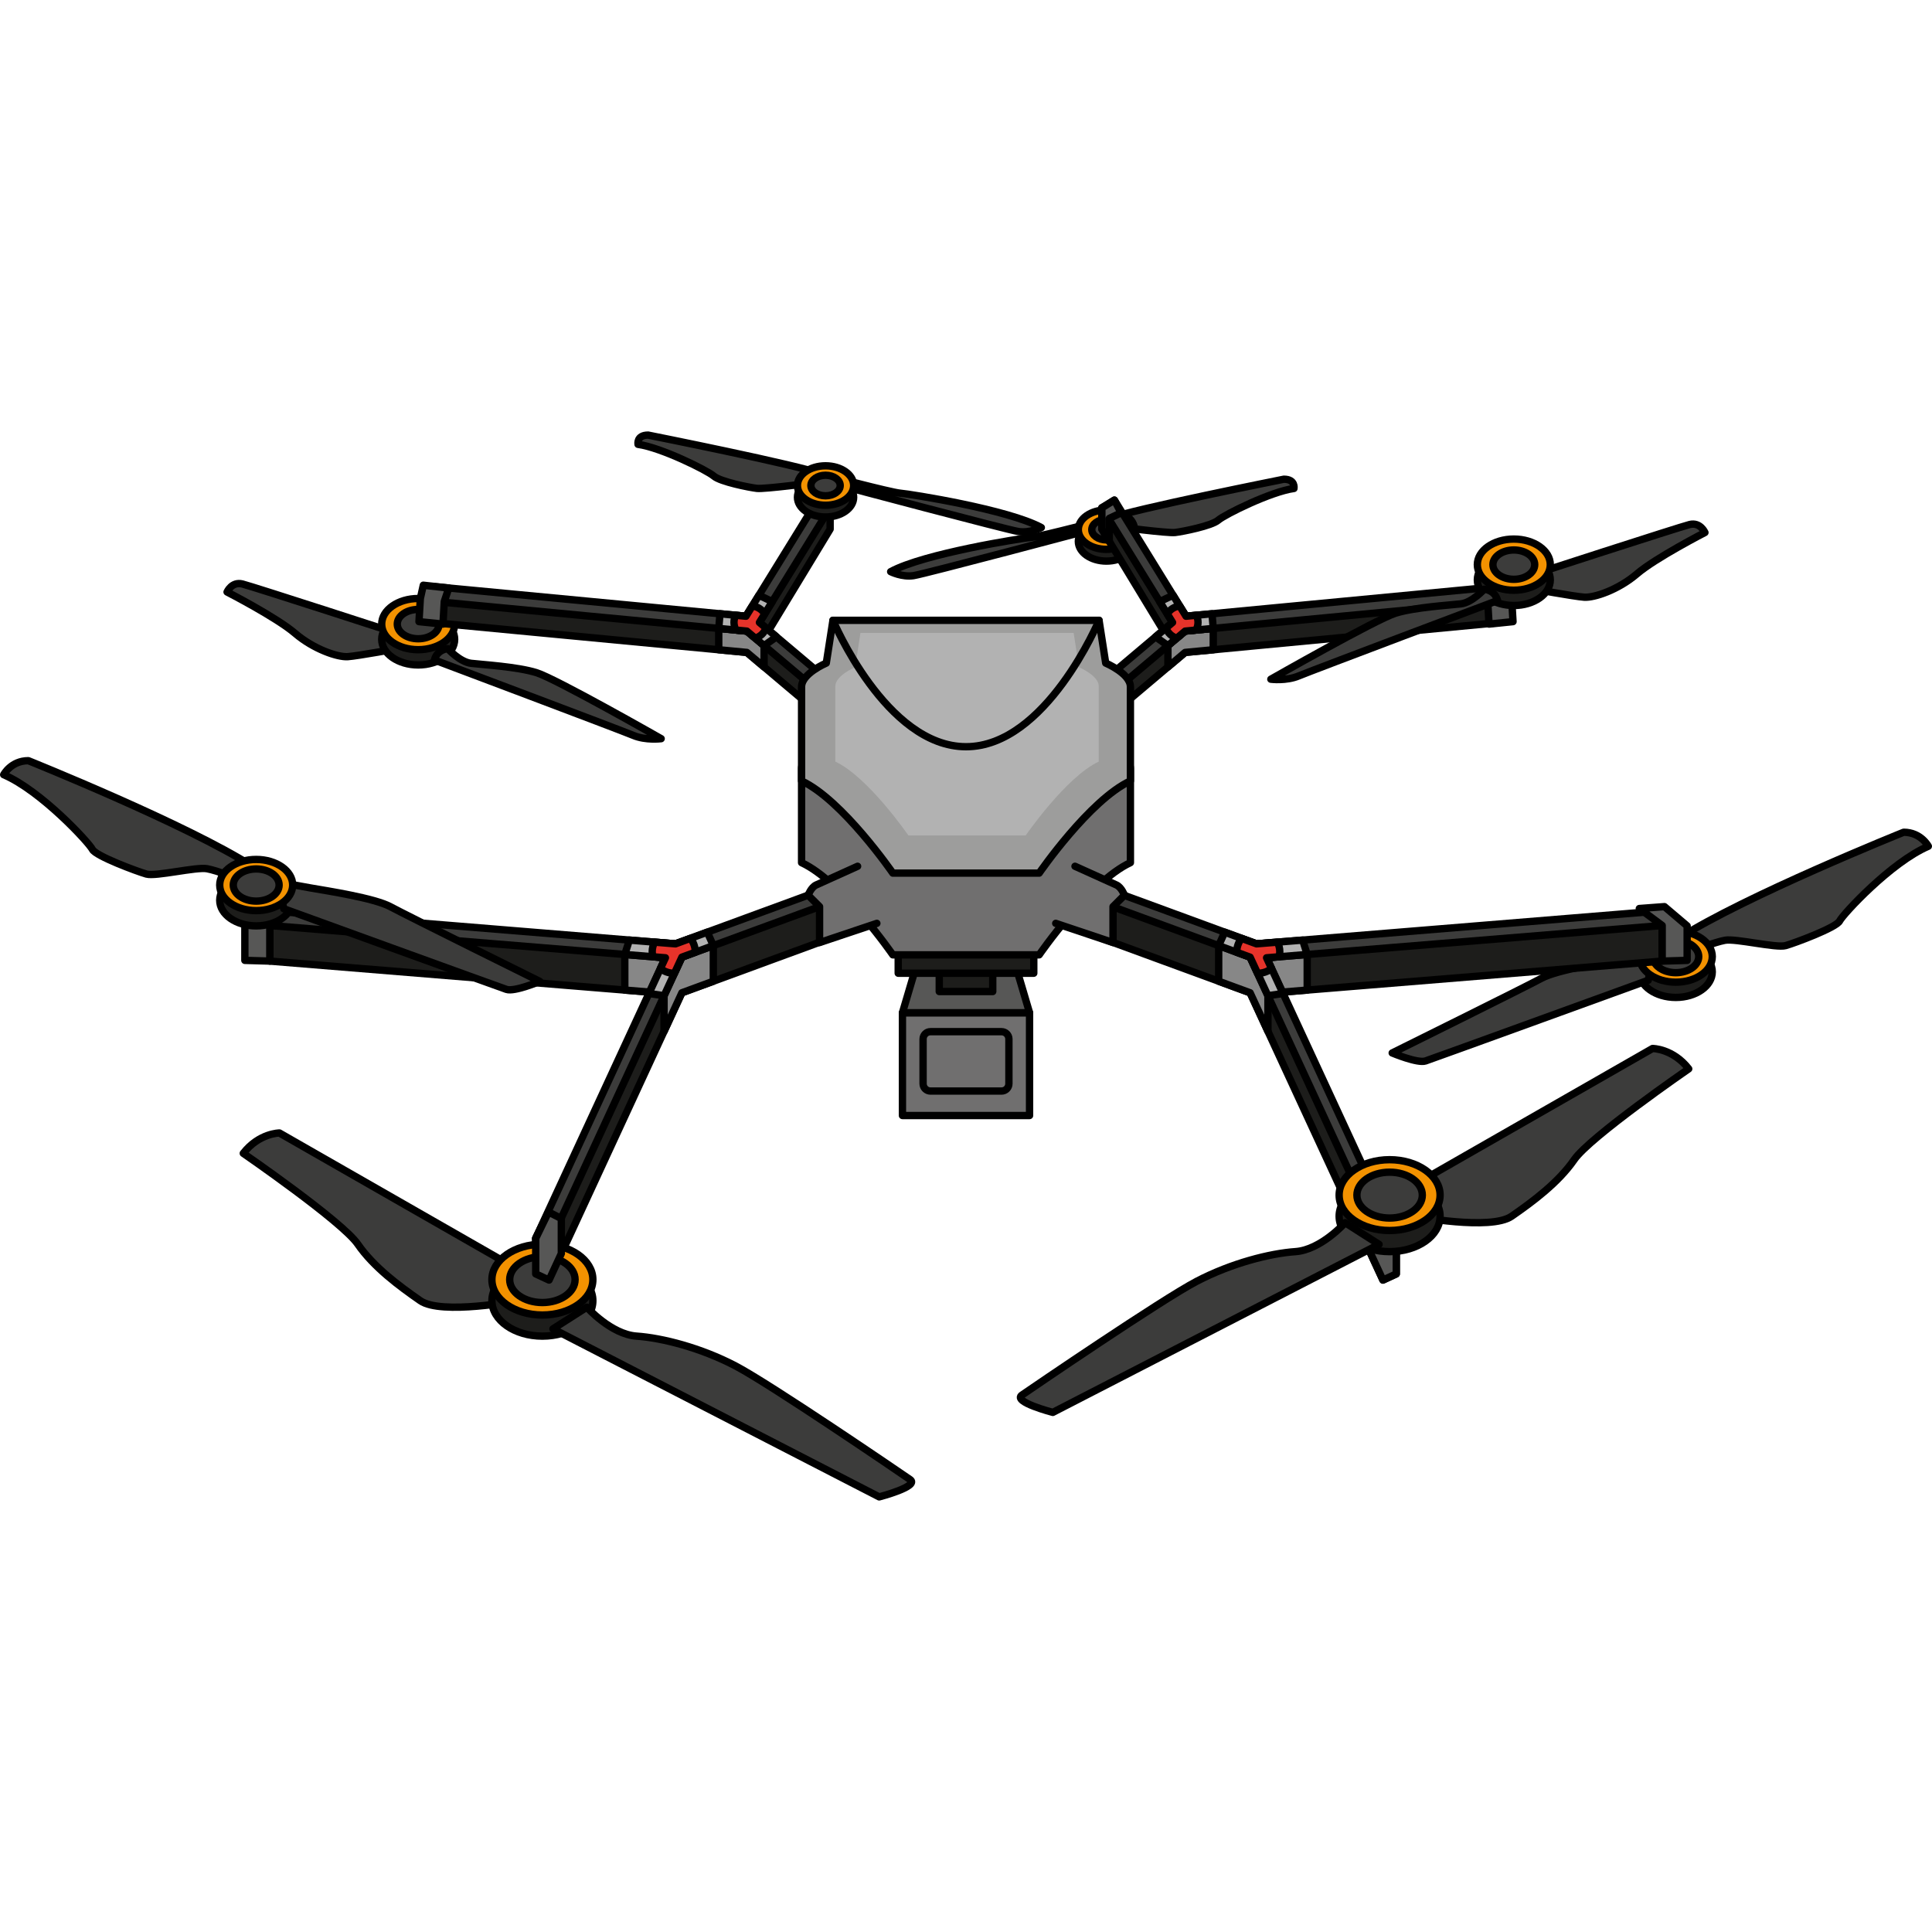 <?xml version="1.0" encoding="utf-8"?>
<!-- Created by: Science Figures, www.sciencefigures.org, Generator: Science Figures Editor -->
<svg version="1.1" id="Camada_1" xmlns="http://www.w3.org/2000/svg" xmlns:xlink="http://www.w3.org/1999/xlink" 
	 width="800px" height="800px" viewBox="0 0 262.783 145.421" enable-background="new 0 0 262.783 145.421"
	 xml:space="preserve">
<g>
	<g>
		<polygon fill="#1D1D1B" stroke="#000000" stroke-linecap="round" stroke-linejoin="round" stroke-miterlimit="10" points="
			116.648,62.736 91.876,69.698 36.698,67.2 36.698,72.043 89.14,76.324 72.867,109.748 72.867,114.591 74.681,115.43 
			92.749,76.351 116.648,67.579 		"/>
		<path fill="#878787" stroke="#000000" stroke-linecap="round" stroke-linejoin="round" stroke-miterlimit="10" d="M85.381,69.404
			c-0.219,0.914-0.398,1.738-0.398,1.738v4.843l4.156,0.339l-0.115,0.236l1.298,0.195v4.843l2.426-5.247l4.275-1.569v-4.843
			l-0.707-1.489l-4.441,1.248L85.381,69.404z"/>
		<polygon fill="#3C3C3B" stroke="#000000" stroke-linecap="round" stroke-linejoin="round" stroke-miterlimit="10" points="
			115.959,60.858 91.876,69.698 36.86,65.207 36.698,67.2 90.507,71.593 72.867,109.748 74.681,110.586 92.749,71.508 
			116.648,62.736 		"/>
		<polygon fill="#B2B2B2" stroke="#000000" stroke-linecap="round" stroke-linejoin="round" stroke-miterlimit="10" points="
			90.323,76.755 92.749,71.508 97.024,69.939 96.207,68.108 91.876,69.698 85.601,69.186 84.983,71.142 90.507,71.593 
			88.263,76.446 		"/>
		<path fill="#E6332A" stroke="#000000" stroke-linecap="round" stroke-linejoin="round" stroke-miterlimit="10" d="M94.559,70.769
			c0-0.69-0.249-1.317-0.65-1.817l-2.033,0.746l-2.846-0.232c-0.198,0.394-0.319,0.832-0.319,1.303c0,0.237,0.036,0.464,0.089,0.685
			l1.707,0.139l-0.676,1.461c0.498,0.394,1.119,0.639,1.803,0.639c0.037,0,0.072-0.01,0.109-0.011l1.005-2.173l1.802-0.662
			C94.552,70.82,94.559,70.795,94.559,70.769z"/>
		<g>
			<path fill="#3C3C3B" stroke="#000000" stroke-linecap="round" stroke-linejoin="round" stroke-miterlimit="10" d="M33.09,98.19
				c0,0,13.425,9.244,15.577,12.359c2.152,3.115,5.636,5.703,8.506,7.689c2.869,1.985,13.22,0,13.22,0l1.64-3.344L38.009,95.423
				C38.009,95.423,35.242,95.423,33.09,98.19z"/>
			<g>
				
					<ellipse fill="#1D1D1B" stroke="#000000" stroke-linecap="round" stroke-linejoin="round" stroke-miterlimit="10" cx="73.774" cy="118.238" rx="6.866" ry="4.817"/>
				
					<ellipse fill="#F39200" stroke="#000000" stroke-linecap="round" stroke-linejoin="round" stroke-miterlimit="10" cx="73.774" cy="115.366" rx="6.866" ry="4.817"/>
				
					<ellipse fill="#3C3C3B" stroke="#000000" stroke-linecap="round" stroke-linejoin="round" stroke-miterlimit="10" cx="73.774" cy="115.366" rx="4.448" ry="3.12"/>
			</g>
			<path fill="#3C3C3B" stroke="#000000" stroke-linecap="round" stroke-linejoin="round" stroke-miterlimit="10" d="
				M75.209,122.068l4.612-2.948c0,0,3.279,3.691,6.764,3.934c3.484,0.243,8.711,1.575,13.425,4.035
				c4.714,2.46,22.443,14.552,23.775,15.474s-4.202,2.357-4.202,2.357L75.209,122.068z"/>
		</g>
		<path fill="#3C3C3B" stroke="#000000" stroke-linecap="round" stroke-linejoin="round" stroke-miterlimit="10" d="M54.556,29.456
			c0,0-5.895,1.088-7.256,1.179c-1.36,0.091-4.626-0.998-7.165-3.174s-9.251-5.623-9.251-5.623s0.635-1.451,2.086-1.088
			c1.451,0.363,22.13,7.074,22.13,7.074L54.556,29.456z"/>
		<g>
			
				<ellipse fill="#1D1D1B" stroke="#000000" stroke-linecap="round" stroke-linejoin="round" stroke-miterlimit="10" cx="56.88" cy="28.283" rx="4.962" ry="3.481"/>
			
				<ellipse fill="#F39200" stroke="#000000" stroke-linecap="round" stroke-linejoin="round" stroke-miterlimit="10" cx="56.88" cy="26.207" rx="4.962" ry="3.481"/>
			
				<ellipse fill="#3C3C3B" stroke="#000000" stroke-linecap="round" stroke-linejoin="round" stroke-miterlimit="10" cx="56.88" cy="26.207" rx="2.843" ry="1.994"/>
		</g>
		<path fill="#3C3C3B" stroke="#000000" stroke-linecap="round" stroke-linejoin="round" stroke-miterlimit="10" d="M60.905,29.547
			c0,0-1.451,0.091-1.814,1.542c0,0,25.305,9.523,27.028,10.249c1.723,0.726,3.809,0.453,3.809,0.453s-14.33-8.163-16.961-8.979
			c-2.63-0.816-7.347-1.088-8.888-1.27C62.538,31.361,60.905,29.547,60.905,29.547z"/>
		<polygon fill="#1D1D1B" stroke="#000000" stroke-linecap="round" stroke-linejoin="round" stroke-miterlimit="10" points="
			103.987,28.005 112.911,13.292 112.911,10.39 101.466,25.136 58.906,23.105 58.906,26.007 101.584,30.059 112.411,39.199 
			113.702,37.671 113.702,34.769 		"/>
		<polygon fill="#878787" stroke="#000000" stroke-linecap="round" stroke-linejoin="round" stroke-miterlimit="10" points="
			97.76,29.696 101.584,30.059 103.927,32.036 103.927,29.134 101.584,27.157 97.76,26.794 		"/>
		<polygon fill="#3C3C3B" stroke="#000000" stroke-linecap="round" stroke-linejoin="round" stroke-miterlimit="10" points="
			103.295,25.983 112.911,10.39 111.208,9.34 101.466,25.136 59.095,21.114 58.906,23.105 101.584,27.157 112.411,36.297 
			113.702,34.769 		"/>
		<path fill="#B2B2B2" stroke="#000000" stroke-linecap="round" stroke-linejoin="round" stroke-miterlimit="10" d="M103.226,22.282
			l-1.76,2.854l-3.534-0.336c-0.058,0.665-0.122,1.403-0.172,1.993l3.825,0.363l2.342,1.977l1.686-1.194l-2.318-1.957l1.749-2.836
			L103.226,22.282z"/>
		<path fill="#E6332A" stroke="#000000" stroke-linecap="round" stroke-linejoin="round" stroke-miterlimit="10" d="M103.295,25.983
			l0.717-1.163c-0.354-0.591-0.968-1-1.687-1.077l-0.86,1.394l-1.405-0.133c-0.141,0.294-0.226,0.619-0.226,0.967
			c0,0.38,0.103,0.733,0.269,1.047l1.48,0.141l1.139,0.962c0.682-0.202,1.227-0.713,1.47-1.377L103.295,25.983z"/>
		<path fill="#3C3C3B" stroke="#000000" stroke-linecap="round" stroke-linejoin="round" stroke-miterlimit="10" d="M110.796,6.968
			c0,0-6.827,0.898-7.845,0.779c-1.018-0.12-4.971-0.898-5.869-1.677c-0.898-0.779-7.187-3.893-10.301-4.312
			c0,0-0.24-1.258,1.377-1.258c0,0,20.721,4.132,23.716,5.33c0,0,9.223,2.455,10.6,2.575c1.377,0.12,14.673,2.216,19.164,4.671
			c0,0-1.557,0.779-3.114,0.539S114.45,7.387,114.45,7.387L110.796,6.968z"/>
		<g>
			
				<ellipse fill="#1D1D1B" stroke="#000000" stroke-linecap="round" stroke-linejoin="round" stroke-miterlimit="10" cx="112.289" cy="8.957" rx="3.823" ry="2.682"/>
			
				<ellipse fill="#F39200" stroke="#000000" stroke-linecap="round" stroke-linejoin="round" stroke-miterlimit="10" cx="112.289" cy="7.358" rx="3.823" ry="2.682"/>
			
				<ellipse fill="#3C3C3B" stroke="#000000" stroke-linecap="round" stroke-linejoin="round" stroke-miterlimit="10" cx="112.289" cy="7.358" rx="1.993" ry="1.398"/>
		</g>
		<polygon fill="#575756" stroke="#000000" stroke-linecap="round" stroke-linejoin="round" stroke-miterlimit="10" points="
			74.608,106.17 72.867,109.748 72.867,114.591 74.681,115.43 76.35,111.82 76.35,107.059 		"/>
		<polygon fill="#575756" stroke="#000000" stroke-linecap="round" stroke-linejoin="round" stroke-miterlimit="10" points="
			36.698,72.043 33.304,71.945 33.304,67.255 36.389,64.635 39.809,64.892 36.698,67.2 		"/>
		<g>
			<path fill="#3C3C3B" stroke="#000000" stroke-linecap="round" stroke-linejoin="round" stroke-miterlimit="10" d="M32.335,60.838
				c0,0-2.721-1.088-4.172-1.36c-1.451-0.272-6.984,1.088-8.254,0.726s-6.893-2.449-7.347-3.356
				C12.109,55.94,5.579,48.865,0.5,46.689c0,0,0.998-1.905,3.356-1.905c0,0,21.677,8.707,30.565,14.421L32.335,60.838z"/>
			<g>
				
					<ellipse fill="#1D1D1B" stroke="#000000" stroke-linecap="round" stroke-linejoin="round" stroke-miterlimit="10" cx="34.847" cy="63.774" rx="4.962" ry="3.481"/>
				<path fill="#3C3C3B" stroke="#000000" stroke-linecap="round" stroke-linejoin="round" stroke-miterlimit="10" d="
					M38.593,64.919c0,0,29.205,10.612,30.293,10.974s4.535-1.088,4.535-1.088s-18.14-8.979-20.316-10.158
					c-2.177-1.179-8.707-2.177-10.793-2.54c-2.086-0.363-4.444-0.816-4.444-0.816L38.593,64.919z"/>
				
					<ellipse fill="#F39200" stroke="#000000" stroke-linecap="round" stroke-linejoin="round" stroke-miterlimit="10" cx="34.847" cy="61.698" rx="4.962" ry="3.481"/>
				
					<ellipse fill="#3C3C3B" stroke="#000000" stroke-linecap="round" stroke-linejoin="round" stroke-miterlimit="10" cx="34.847" cy="61.698" rx="3.118" ry="2.187"/>
			</g>
		</g>
		<polygon fill="#575756" stroke="#000000" stroke-linecap="round" stroke-linejoin="round" stroke-miterlimit="10" points="
			60.252,26.207 56.987,25.871 57.172,22.726 57.575,20.918 61.042,21.299 60.428,23.131 		"/>
	</g>
	<g>
		<path fill="#3C3C3B" stroke="#000000" stroke-linecap="round" stroke-linejoin="round" stroke-miterlimit="10" d="M151.986,12.968
			c0,0,6.827,0.898,7.845,0.779s4.971-0.898,5.869-1.677c0.898-0.779,7.187-3.893,10.301-4.312c0,0,0.24-1.258-1.377-1.258
			c0,0-20.721,4.132-23.716,5.33c0,0-9.223,2.455-10.6,2.575c-1.377,0.12-14.673,2.216-19.164,4.671c0,0,1.557,0.779,3.114,0.539
			c1.557-0.24,24.075-6.228,24.075-6.228L151.986,12.968z"/>
		<g>
			
				<ellipse fill="#1D1D1B" stroke="#000000" stroke-linecap="round" stroke-linejoin="round" stroke-miterlimit="10" cx="150.494" cy="14.957" rx="3.823" ry="2.682"/>
			
				<ellipse fill="#F39200" stroke="#000000" stroke-linecap="round" stroke-linejoin="round" stroke-miterlimit="10" cx="150.494" cy="13.358" rx="3.823" ry="2.682"/>
			
				<ellipse fill="#3C3C3B" stroke="#000000" stroke-linecap="round" stroke-linejoin="round" stroke-miterlimit="10" cx="150.494" cy="13.358" rx="1.993" ry="1.398"/>
		</g>
		<g>
			<path fill="#3C3C3B" stroke="#000000" stroke-linecap="round" stroke-linejoin="round" stroke-miterlimit="10" d="M230.448,70.57
				c0,0,2.721-1.088,4.172-1.36s6.984,1.088,8.254,0.726c1.27-0.363,6.893-2.449,7.347-3.356s6.984-7.981,12.063-10.158
				c0,0-0.998-1.905-3.356-1.905c0,0-21.677,8.707-30.565,14.421L230.448,70.57z"/>
			<g>
				
					<ellipse fill="#1D1D1B" stroke="#000000" stroke-linecap="round" stroke-linejoin="round" stroke-miterlimit="10" cx="227.936" cy="73.506" rx="4.962" ry="3.481"/>
				<path fill="#3C3C3B" stroke="#000000" stroke-linecap="round" stroke-linejoin="round" stroke-miterlimit="10" d="
					M224.189,74.652c0,0-29.205,10.612-30.293,10.974c-1.088,0.363-4.535-1.088-4.535-1.088s18.14-8.979,20.316-10.158
					c2.177-1.179,8.707-2.177,10.793-2.54s4.444-0.816,4.444-0.816L224.189,74.652z"/>
				
					<ellipse fill="#F39200" stroke="#000000" stroke-linecap="round" stroke-linejoin="round" stroke-miterlimit="10" cx="227.936" cy="71.431" rx="4.962" ry="3.481"/>
				
					<ellipse fill="#3C3C3B" stroke="#000000" stroke-linecap="round" stroke-linejoin="round" stroke-miterlimit="10" cx="227.936" cy="71.431" rx="3.118" ry="2.187"/>
			</g>
		</g>
		<polygon fill="#1D1D1B" stroke="#000000" stroke-linecap="round" stroke-linejoin="round" stroke-miterlimit="10" points="
			146.135,62.736 170.906,69.698 226.085,67.2 226.085,72.043 173.643,76.324 189.916,109.748 189.916,114.591 188.102,115.43 
			170.034,76.351 146.135,67.579 		"/>
		<path fill="#878787" stroke="#000000" stroke-linecap="round" stroke-linejoin="round" stroke-miterlimit="10" d="M177.402,69.404
			c0.219,0.914,0.398,1.738,0.398,1.738v4.843l-4.156,0.339l0.115,0.236l-1.298,0.195v4.843l-2.426-5.247l-4.275-1.569v-4.843
			l0.707-1.489l4.441,1.248L177.402,69.404z"/>
		<polygon fill="#3C3C3B" stroke="#000000" stroke-linecap="round" stroke-linejoin="round" stroke-miterlimit="10" points="
			146.824,60.858 170.906,69.698 225.923,65.207 226.085,67.2 172.276,71.593 189.916,109.748 188.102,110.586 170.034,71.508 
			146.135,62.736 		"/>
		<polygon fill="#B2B2B2" stroke="#000000" stroke-linecap="round" stroke-linejoin="round" stroke-miterlimit="10" points="
			172.46,76.755 170.034,71.508 165.759,69.939 166.576,68.108 170.906,69.698 177.182,69.186 177.799,71.142 172.276,71.593 
			174.52,76.446 		"/>
		<path fill="#E6332A" stroke="#000000" stroke-linecap="round" stroke-linejoin="round" stroke-miterlimit="10" d="M168.224,70.769
			c0-0.69,0.249-1.317,0.65-1.817l2.033,0.746l2.846-0.232c0.198,0.394,0.319,0.832,0.319,1.303c0,0.237-0.036,0.464-0.089,0.685
			l-1.707,0.139l0.676,1.461c-0.498,0.394-1.119,0.639-1.803,0.639c-0.037,0-0.072-0.01-0.109-0.011l-1.005-2.173l-1.802-0.662
			C168.231,70.82,168.224,70.795,168.224,70.769z"/>
		<polygon fill="#1D1D1B" stroke="#000000" stroke-linecap="round" stroke-linejoin="round" stroke-miterlimit="10" points="
			158.796,28.005 149.872,13.292 149.872,10.39 161.317,25.136 203.877,23.105 203.877,26.007 161.198,30.059 150.372,39.199 
			149.081,37.671 149.081,34.769 		"/>
		<polygon fill="#878787" stroke="#000000" stroke-linecap="round" stroke-linejoin="round" stroke-miterlimit="10" points="
			165.023,29.696 161.198,30.059 158.856,32.036 158.856,29.134 161.198,27.157 165.023,26.794 		"/>
		<polygon fill="#3C3C3B" stroke="#000000" stroke-linecap="round" stroke-linejoin="round" stroke-miterlimit="10" points="
			159.488,25.983 149.872,10.39 151.575,9.34 161.317,25.136 203.687,21.114 203.877,23.105 161.198,27.157 150.372,36.297 
			149.081,34.769 		"/>
		<polygon fill="#575756" stroke="#000000" stroke-linecap="round" stroke-linejoin="round" stroke-miterlimit="10" points="
			150.882,14.957 150.882,11.83 152.487,11.075 151.575,9.34 149.872,10.39 149.872,13.292 		"/>
		<path fill="#B2B2B2" stroke="#000000" stroke-linecap="round" stroke-linejoin="round" stroke-miterlimit="10" d="M159.557,22.282
			l1.76,2.854l3.534-0.336c0.058,0.665,0.122,1.403,0.172,1.993l-3.825,0.363l-2.342,1.977l-1.686-1.194l2.318-1.957l-1.749-2.836
			L159.557,22.282z"/>
		<path fill="#E6332A" stroke="#000000" stroke-linecap="round" stroke-linejoin="round" stroke-miterlimit="10" d="M159.488,25.983
			l-0.717-1.163c0.354-0.591,0.968-1,1.687-1.077l0.86,1.394l1.405-0.133c0.141,0.294,0.226,0.619,0.226,0.967
			c0,0.38-0.103,0.733-0.269,1.047l-1.48,0.141l-1.139,0.962c-0.682-0.202-1.227-0.713-1.47-1.377L159.488,25.983z"/>
		<polygon fill="#575756" stroke="#000000" stroke-linecap="round" stroke-linejoin="round" stroke-miterlimit="10" points="
			188.174,106.17 189.916,109.748 189.916,114.591 188.102,115.43 186.433,111.82 186.433,107.059 		"/>
		<polygon fill="#575756" stroke="#000000" stroke-linecap="round" stroke-linejoin="round" stroke-miterlimit="10" points="
			226.085,72.043 229.479,71.945 229.479,67.255 226.393,64.635 222.974,64.892 226.085,67.2 		"/>
		<polygon fill="#575756" stroke="#000000" stroke-linecap="round" stroke-linejoin="round" stroke-miterlimit="10" points="
			202.531,26.207 205.796,25.871 205.611,22.726 205.208,20.918 201.741,21.299 202.355,23.131 		"/>
		<g>
			<path fill="#3C3C3B" stroke="#000000" stroke-linecap="round" stroke-linejoin="round" stroke-miterlimit="10" d="
				M229.693,86.698c0,0-13.425,9.244-15.577,12.359s-5.636,5.703-8.506,7.689s-13.22,0-13.22,0l-1.64-3.344l34.023-19.471
				C224.774,83.931,227.541,83.931,229.693,86.698z"/>
			<g>
				
					<ellipse fill="#1D1D1B" stroke="#000000" stroke-linecap="round" stroke-linejoin="round" stroke-miterlimit="10" cx="189.009" cy="106.745" rx="6.866" ry="4.817"/>
				
					<ellipse fill="#F39200" stroke="#000000" stroke-linecap="round" stroke-linejoin="round" stroke-miterlimit="10" cx="189.009" cy="103.873" rx="6.866" ry="4.817"/>
				
					<ellipse fill="#3C3C3B" stroke="#000000" stroke-linecap="round" stroke-linejoin="round" stroke-miterlimit="10" cx="189.009" cy="103.873" rx="4.448" ry="3.12"/>
			</g>
			<path fill="#3C3C3B" stroke="#000000" stroke-linecap="round" stroke-linejoin="round" stroke-miterlimit="10" d="
				M187.574,110.575l-4.612-2.948c0,0-3.279,3.691-6.764,3.934c-3.484,0.243-8.711,1.575-13.425,4.035
				c-4.714,2.46-22.443,14.552-23.775,15.474s4.202,2.357,4.202,2.357L187.574,110.575z"/>
		</g>
		<path fill="#3C3C3B" stroke="#000000" stroke-linecap="round" stroke-linejoin="round" stroke-miterlimit="10" d="M208.227,21.369
			c0,0,5.895,1.088,7.256,1.179s4.626-0.998,7.165-3.174c2.54-2.177,9.251-5.623,9.251-5.623s-0.635-1.451-2.086-1.088
			c-1.451,0.363-22.13,7.074-22.13,7.074L208.227,21.369z"/>
		<g>
			
				<ellipse fill="#1D1D1B" stroke="#000000" stroke-linecap="round" stroke-linejoin="round" stroke-miterlimit="10" cx="205.903" cy="20.196" rx="4.962" ry="3.481"/>
			
				<ellipse fill="#F39200" stroke="#000000" stroke-linecap="round" stroke-linejoin="round" stroke-miterlimit="10" cx="205.903" cy="18.12" rx="4.962" ry="3.481"/>
			
				<ellipse fill="#3C3C3B" stroke="#000000" stroke-linecap="round" stroke-linejoin="round" stroke-miterlimit="10" cx="205.903" cy="18.12" rx="2.843" ry="1.994"/>
		</g>
		<path fill="#3C3C3B" stroke="#000000" stroke-linecap="round" stroke-linejoin="round" stroke-miterlimit="10" d="M201.878,21.459
			c0,0,1.451,0.091,1.814,1.542c0,0-25.305,9.523-27.028,10.249s-3.809,0.453-3.809,0.453s14.33-8.163,16.961-8.979
			c2.63-0.816,7.347-1.088,8.888-1.27S201.878,21.459,201.878,21.459z"/>
	</g>
	
		<rect x="122.746" y="79.07" fill="#706F6F" stroke="#000000" stroke-linecap="round" stroke-linejoin="round" stroke-miterlimit="10" width="17.291" height="13.978"/>
	<polygon fill="#575756" stroke="#000000" stroke-linecap="round" stroke-linejoin="round" stroke-miterlimit="10" points="
		138.037,72.309 124.746,72.309 122.746,79.07 140.037,79.07 	"/>
	
		<rect x="127.753" y="71.899" fill="#1D1D1B" stroke="#000000" stroke-linecap="round" stroke-linejoin="round" stroke-miterlimit="10" width="7.276" height="4.286"/>
	
		<rect x="122.171" y="62.928" fill="#1D1D1B" stroke="#000000" stroke-linecap="round" stroke-linejoin="round" stroke-miterlimit="10" width="18.44" height="10.765"/>
	<path fill="none" stroke="#000000" stroke-linecap="round" stroke-linejoin="round" stroke-miterlimit="10" d="M136.228,89.718
		h-9.674c-0.552,0-1-0.448-1-1v-6.075c0-0.552,0.448-1,1-1h9.674c0.552,0,1,0.448,1,1v6.075
		C137.228,89.271,136.781,89.718,136.228,89.718z"/>
	<g>
		<path fill="#706F6F" stroke="#000000" stroke-linecap="round" stroke-linejoin="round" stroke-miterlimit="10" d="M150.393,42.625
			l-0.905-5.817h-18.097h-18.097l-0.905,5.817c0,0-3.361,1.422-3.361,3.232c0,1.81,0,12.797,0,12.797
			c5.558,2.585,12.41,12.539,12.41,12.539h9.953h9.953c0,0,6.851-9.953,12.41-12.539c0,0,0-10.988,0-12.797
			C153.754,44.047,150.393,42.625,150.393,42.625z"/>
		<path fill="#9D9D9C" d="M150.393,31.509l-0.905-5.817h-18.097h-18.097l-0.905,5.817c0,0-3.361,1.422-3.361,3.232
			c0,1.81,0,12.797,0,12.797c5.558,2.585,12.41,12.539,12.41,12.539h9.953h9.953c0,0,6.851-9.953,12.41-12.539
			c0,0,0-10.988,0-12.797C153.754,32.93,150.393,31.509,150.393,31.509z"/>
		<path fill="#B2B2B2" d="M146.759,32.068l-0.725-4.66h-14.499h-14.499l-0.725,4.66c0,0-2.693,1.139-2.693,2.589
			c0,1.45,0,10.253,0,10.253c4.453,2.071,9.942,10.046,9.942,10.046h7.975h7.974c0,0,5.489-7.974,9.942-10.046c0,0,0-8.803,0-10.253
			C149.452,33.207,146.759,32.068,146.759,32.068z"/>
		<path fill="none" stroke="#000000" stroke-linecap="round" stroke-linejoin="round" stroke-miterlimit="10" d="M150.393,31.509
			l-0.905-5.817h-18.097h-18.097l-0.905,5.817c0,0-3.361,1.422-3.361,3.232c0,1.81,0,12.797,0,12.797
			c5.558,2.585,12.41,12.539,12.41,12.539h9.953h9.953c0,0,6.851-9.953,12.41-12.539c0,0,0-10.988,0-12.797
			C153.754,32.93,150.393,31.509,150.393,31.509z"/>
		<path fill="none" stroke="#000000" stroke-linecap="round" stroke-linejoin="round" stroke-miterlimit="10" d="M149.488,25.692
			c0,0-7.207,17.192-18.097,17.192s-18.097-17.192-18.097-17.192"/>
		<path fill="#706F6F" stroke="#000000" stroke-linecap="round" stroke-linejoin="round" stroke-miterlimit="10" d="M116.648,59.145
			c0,0-4.977,2.237-5.652,2.553s-1.079,1.378-1.079,1.378l1.557,1.559v4.887l7.793-2.613"/>
		<path fill="#706F6F" stroke="#000000" stroke-linecap="round" stroke-linejoin="round" stroke-miterlimit="10" d="M146.216,59.145
			c0,0,4.977,2.237,5.652,2.553c0.675,0.316,1.079,1.378,1.079,1.378l-1.557,1.559v4.887l-7.793-2.613"/>
	</g>
</g>
</svg>